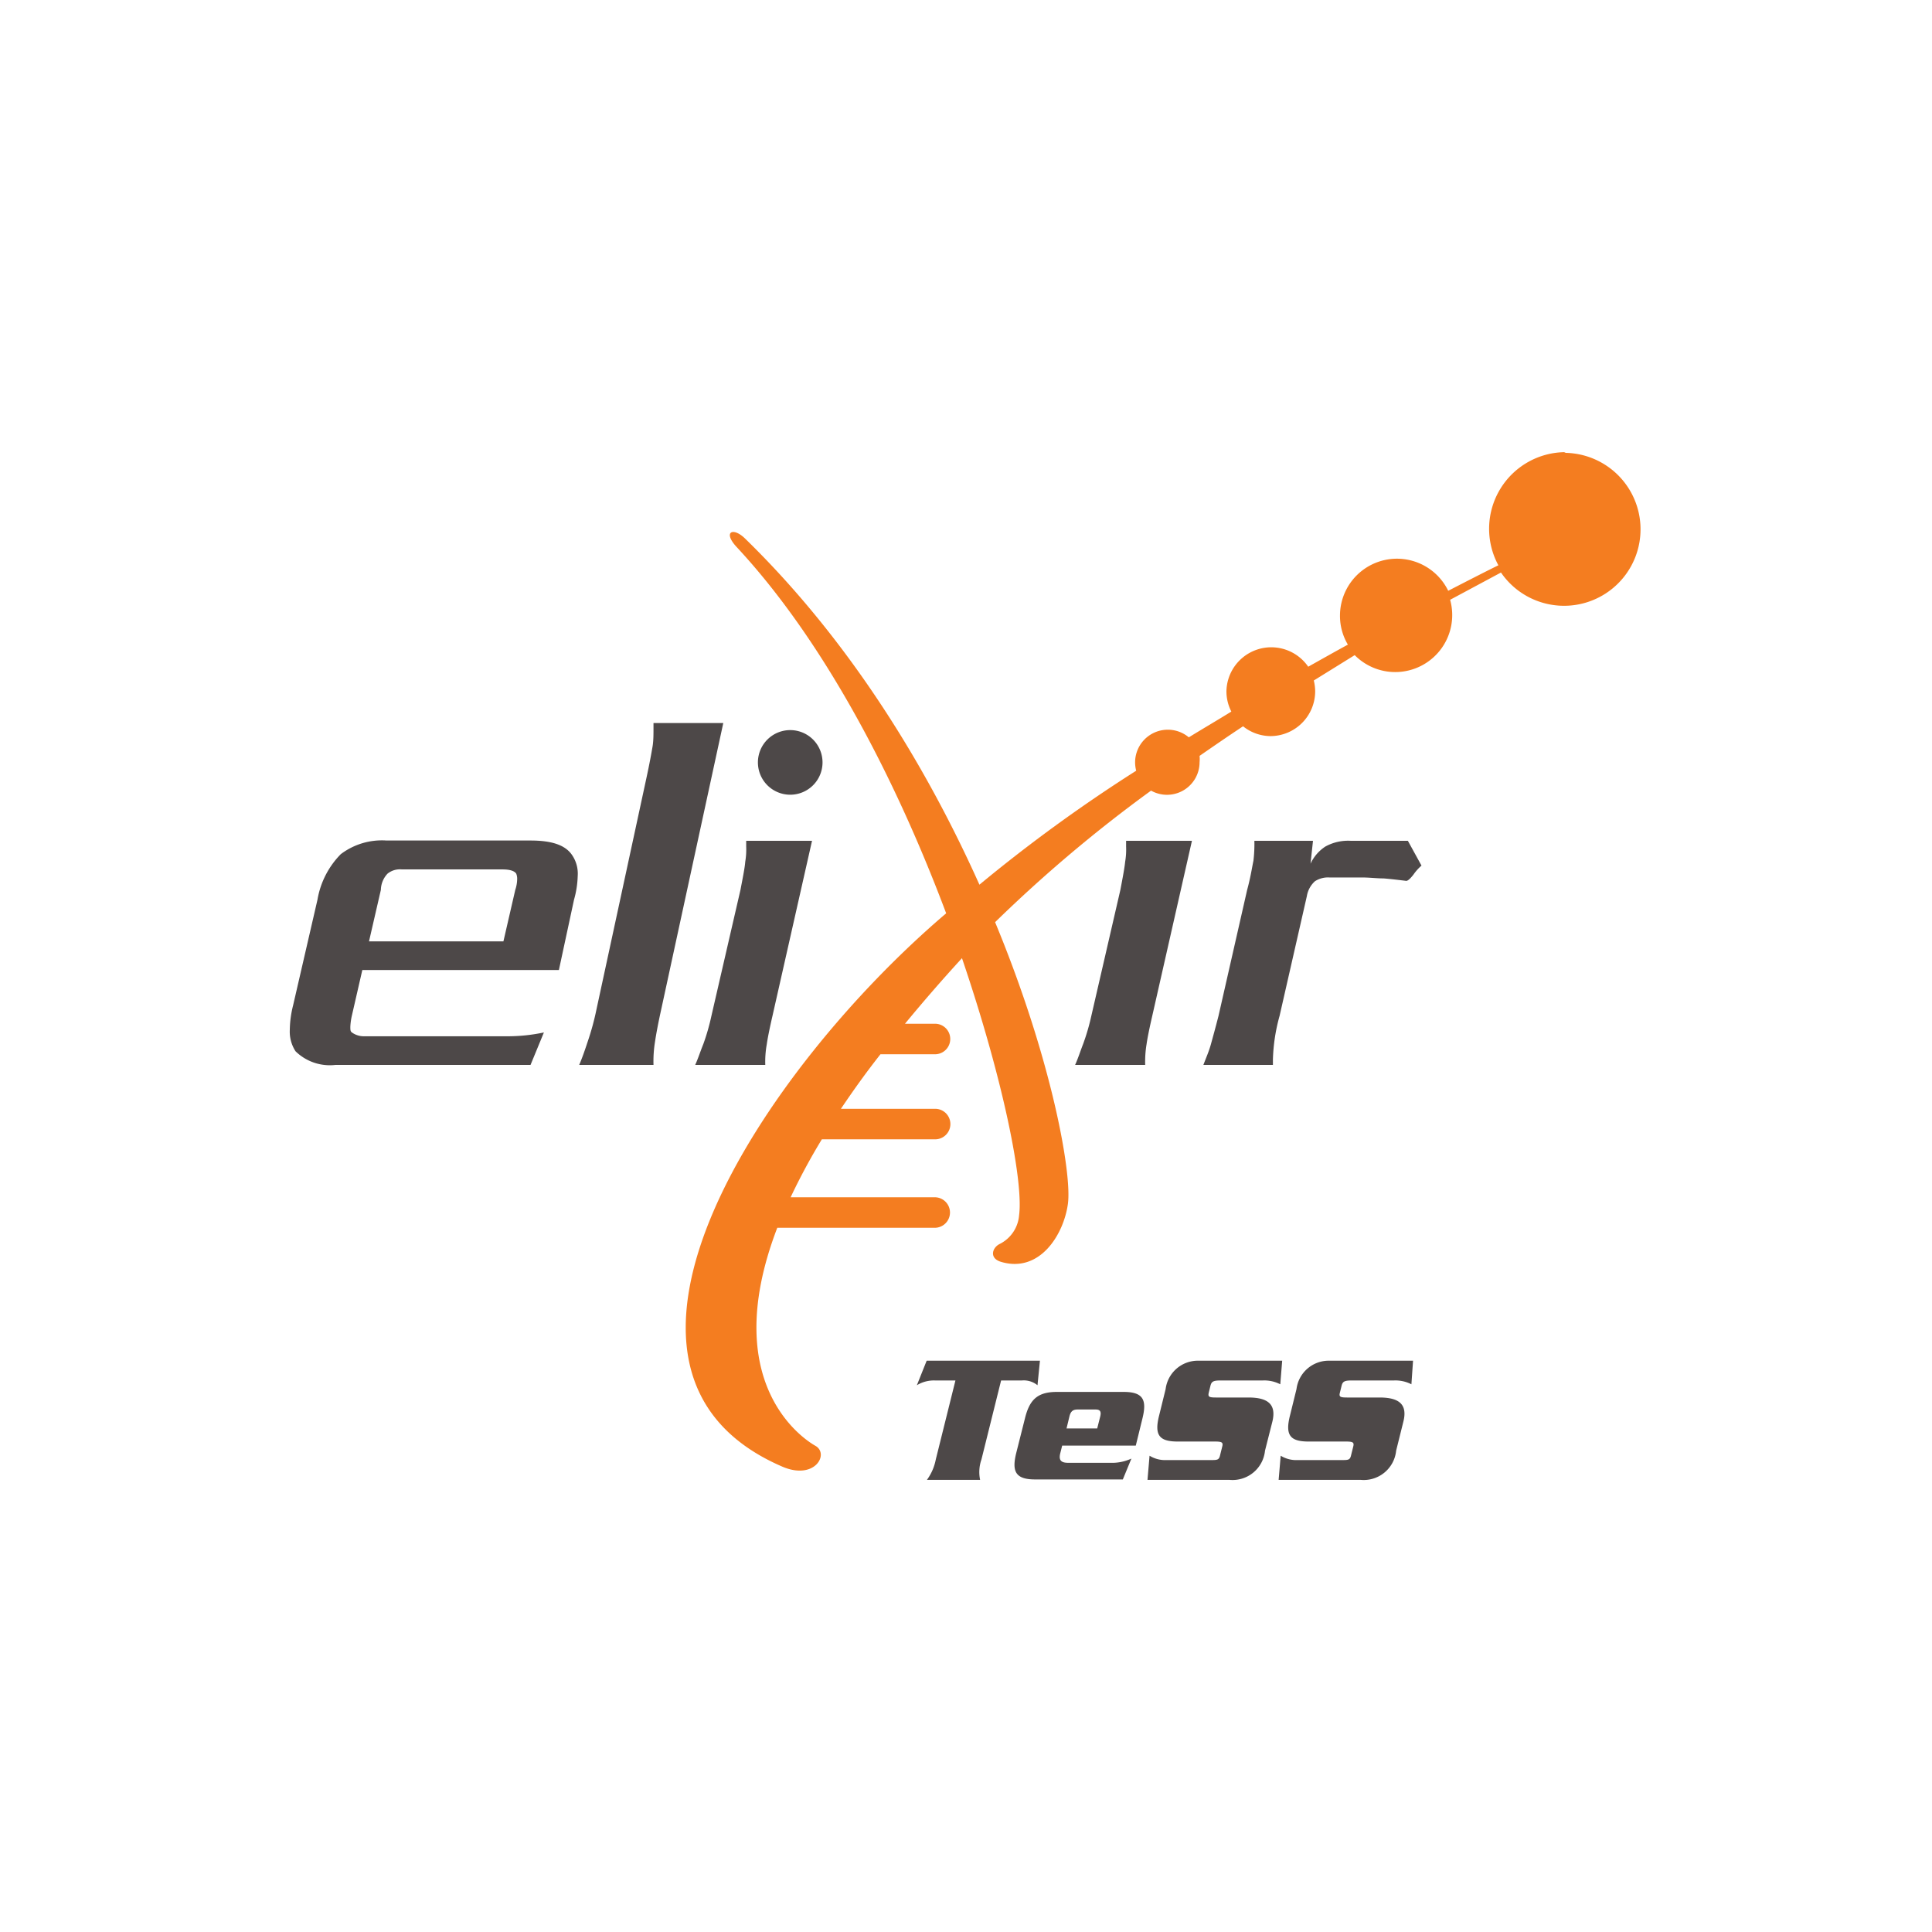 <svg xmlns="http://www.w3.org/2000/svg" id="Layer_1" data-name="Layer 1" viewBox="0 0 141.73 141.73"><defs><style>.cls-1{fill:#4d4848;}.cls-2{fill:#f47d20;}</style></defs><path class="cls-1" d="M51,78.12c.21-.46.38-1,.6-1.54a16,16,0,0,0,.59-2.06l2.13-9.24c.18-.94.32-1.64.35-2.06a5.36,5.36,0,0,0,.07-1.12v-.42h4.83l-2.9,12.84c-.21.91-.35,1.6-.42,2.09a7.17,7.17,0,0,0-.11,1.51Z"></path><path class="cls-2" d="M114.86,33.17a5.62,5.62,0,0,0-4.94,8.3c-.56.27-1.86.93-3.68,1.87a4.18,4.18,0,0,0-7.94,1.83,4.11,4.11,0,0,0,.58,2.12c-.94.51-1.91,1.06-2.91,1.62a3.29,3.29,0,0,0-6,1.8,3.25,3.25,0,0,0,.36,1.49c-1,.62-2.08,1.25-3.12,1.89a2.4,2.4,0,0,0-3.94,1.83,2.51,2.51,0,0,0,.08.62A113.39,113.39,0,0,0,71.85,64.9c-3.8-8.48-9.39-17.79-17.18-25.38l0,0c-.91-.9-1.67-.5-.62.62l0,0C60.68,47.27,65.87,57.57,69.41,67,56,78.41,41.19,100.62,57.41,107.6c2.36,1,3.44-.93,2.42-1.53-.18-.1-7.41-4-2.81-16H68.57a1.12,1.12,0,0,0,0-2.24H58a45.66,45.66,0,0,1,2.29-4.25h8.31a1.12,1.12,0,1,0,0-2.24H61.69c.86-1.28,1.82-2.63,2.9-4h4a1.12,1.12,0,1,0,0-2.24h-2.2c1.26-1.53,2.64-3.13,4.18-4.81l0,0c3,8.82,4.52,16.35,4.19,18.86a2.58,2.58,0,0,1-1.41,2.1c-.57.27-.8,1.06.09,1.32,2.84.84,4.59-2,4.9-4.25S77.13,77.61,73,67.65A103.19,103.19,0,0,1,84.44,58,2.39,2.39,0,0,0,88,55.92a2.49,2.49,0,0,0,0-.47c1.07-.74,2.13-1.47,3.19-2.17a3.25,3.25,0,0,0,2,.72,3.29,3.29,0,0,0,3.29-3.29,3.49,3.49,0,0,0-.1-.79l3-1.86a4.18,4.18,0,0,0,7-4.06l3.73-2a5.61,5.61,0,1,0,4.64-8.78Z"></path><path class="cls-1" d="M38.92,78.12H24.62a3.59,3.59,0,0,1-2.94-1,2.64,2.64,0,0,1-.42-1.58,7.61,7.61,0,0,1,.24-1.78L23.29,66A6.24,6.24,0,0,1,25,62.66a5,5,0,0,1,3.36-1H38.92c1.51,0,2.49.31,3,1a2.42,2.42,0,0,1,.46,1.61A7,7,0,0,1,42.11,66L41,71.16H26.58l-.77,3.36a4.59,4.59,0,0,0-.11.8c0,.17,0,.31.07.38s.42.32.91.32H37.17a12.88,12.88,0,0,0,2.73-.28ZM37.8,65.28a2.62,2.62,0,0,0,.14-.84,1,1,0,0,0-.07-.35c-.14-.21-.49-.31-1-.31H29.48a1.45,1.45,0,0,0-1.05.31,1.79,1.79,0,0,0-.49,1.19l-.87,3.78h9.86Z"></path><path class="cls-1" d="M42.49,78.12c.22-.51.41-1.06.63-1.73a19,19,0,0,0,.63-2.31l3.67-17c.23-1.06.37-1.84.45-2.31s.07-1,.07-1.73h5.12L48.5,74.08c-.22,1-.37,1.8-.45,2.35a8.94,8.94,0,0,0-.11,1.69Z"></path><path class="cls-1" d="M101.5,64.44c-.53,0-1-.07-1.64-.07H97.51a1.76,1.76,0,0,0-1.05.28,1.88,1.88,0,0,0-.59,1.09l-2,8.78a13.23,13.23,0,0,0-.49,3.21v.39h-5.1c.2-.53.41-1,.55-1.51s.32-1.15.56-2.09l2.1-9.24c.25-.91.35-1.61.46-2.13a10.34,10.34,0,0,0,.07-1.47h4.3l-.18,1.68a3,3,0,0,1,1.09-1.26,3.45,3.45,0,0,1,1.85-.42h4.2l1,1.82a3.56,3.56,0,0,0-.59.66c-.25.32-.42.46-.53.46C102.59,64.55,102,64.48,101.5,64.44Z"></path><path class="cls-1" d="M78.87,78.12c.21-.46.38-1,.59-1.54a15.92,15.92,0,0,0,.6-2.06l2.13-9.24c.18-.94.31-1.64.35-2.06a5.36,5.36,0,0,0,.07-1.12v-.42h4.83L84.53,74.52c-.21.91-.35,1.6-.42,2.09a7.87,7.87,0,0,0-.1,1.51Z"></path><path class="cls-1" d="M60.34,55.93A2.37,2.37,0,1,1,58,53.56,2.37,2.37,0,0,1,60.34,55.93Z"></path><path class="cls-1" d="M76.29,99.82l-.18,1.8a1.6,1.6,0,0,0-1.15-.35H73.44L72,107.06a2.8,2.8,0,0,0-.1,1.5H68a3.74,3.74,0,0,0,.65-1.5l1.44-5.79H68.59a2.39,2.39,0,0,0-1.33.35l.72-1.8Z"></path><path class="cls-1" d="M77.92,106.05l-.15.6c-.1.46.06.66.58.66h3.1A3.38,3.38,0,0,0,83,107l-.63,1.53H75.93c-1.45,0-1.71-.6-1.38-1.94l.64-2.54c.33-1.34.89-1.94,2.34-1.94h4.9c1.45,0,1.71.6,1.38,1.94l-.49,2Zm2.57-1.26.22-.87c.09-.37,0-.52-.34-.52H79.05c-.36,0-.51.15-.6.52l-.21.87Z"></path><path class="cls-1" d="M93.92,101.55a2.56,2.56,0,0,0-1.28-.28h-3.1c-.52,0-.66.07-.74.38l-.12.49c-.08.33,0,.38.54.38h2.37c1.42,0,2.06.5,1.75,1.77l-.54,2.13a2.39,2.39,0,0,1-2.62,2.14h-6l.15-1.77a2.17,2.17,0,0,0,1.23.32h3.23c.52,0,.64,0,.72-.38l.15-.6c.08-.31,0-.38-.53-.38H86.4c-1.33,0-1.74-.44-1.37-1.9l.48-1.95a2.38,2.38,0,0,1,2.37-2.08h6.18Z"></path><path class="cls-1" d="M103.54,101.55a2.56,2.56,0,0,0-1.28-.28h-3.1c-.52,0-.66.07-.74.38l-.12.49c-.09.33,0,.38.54.38h2.37c1.42,0,2.06.5,1.74,1.77l-.53,2.13a2.39,2.39,0,0,1-2.62,2.14h-6l.15-1.77a2.17,2.17,0,0,0,1.23.32H98.4c.52,0,.64,0,.72-.38l.15-.6c.08-.31,0-.38-.53-.38H96c-1.33,0-1.74-.44-1.37-1.9l.48-1.95a2.38,2.38,0,0,1,2.36-2.08h6.19Z"></path></svg>